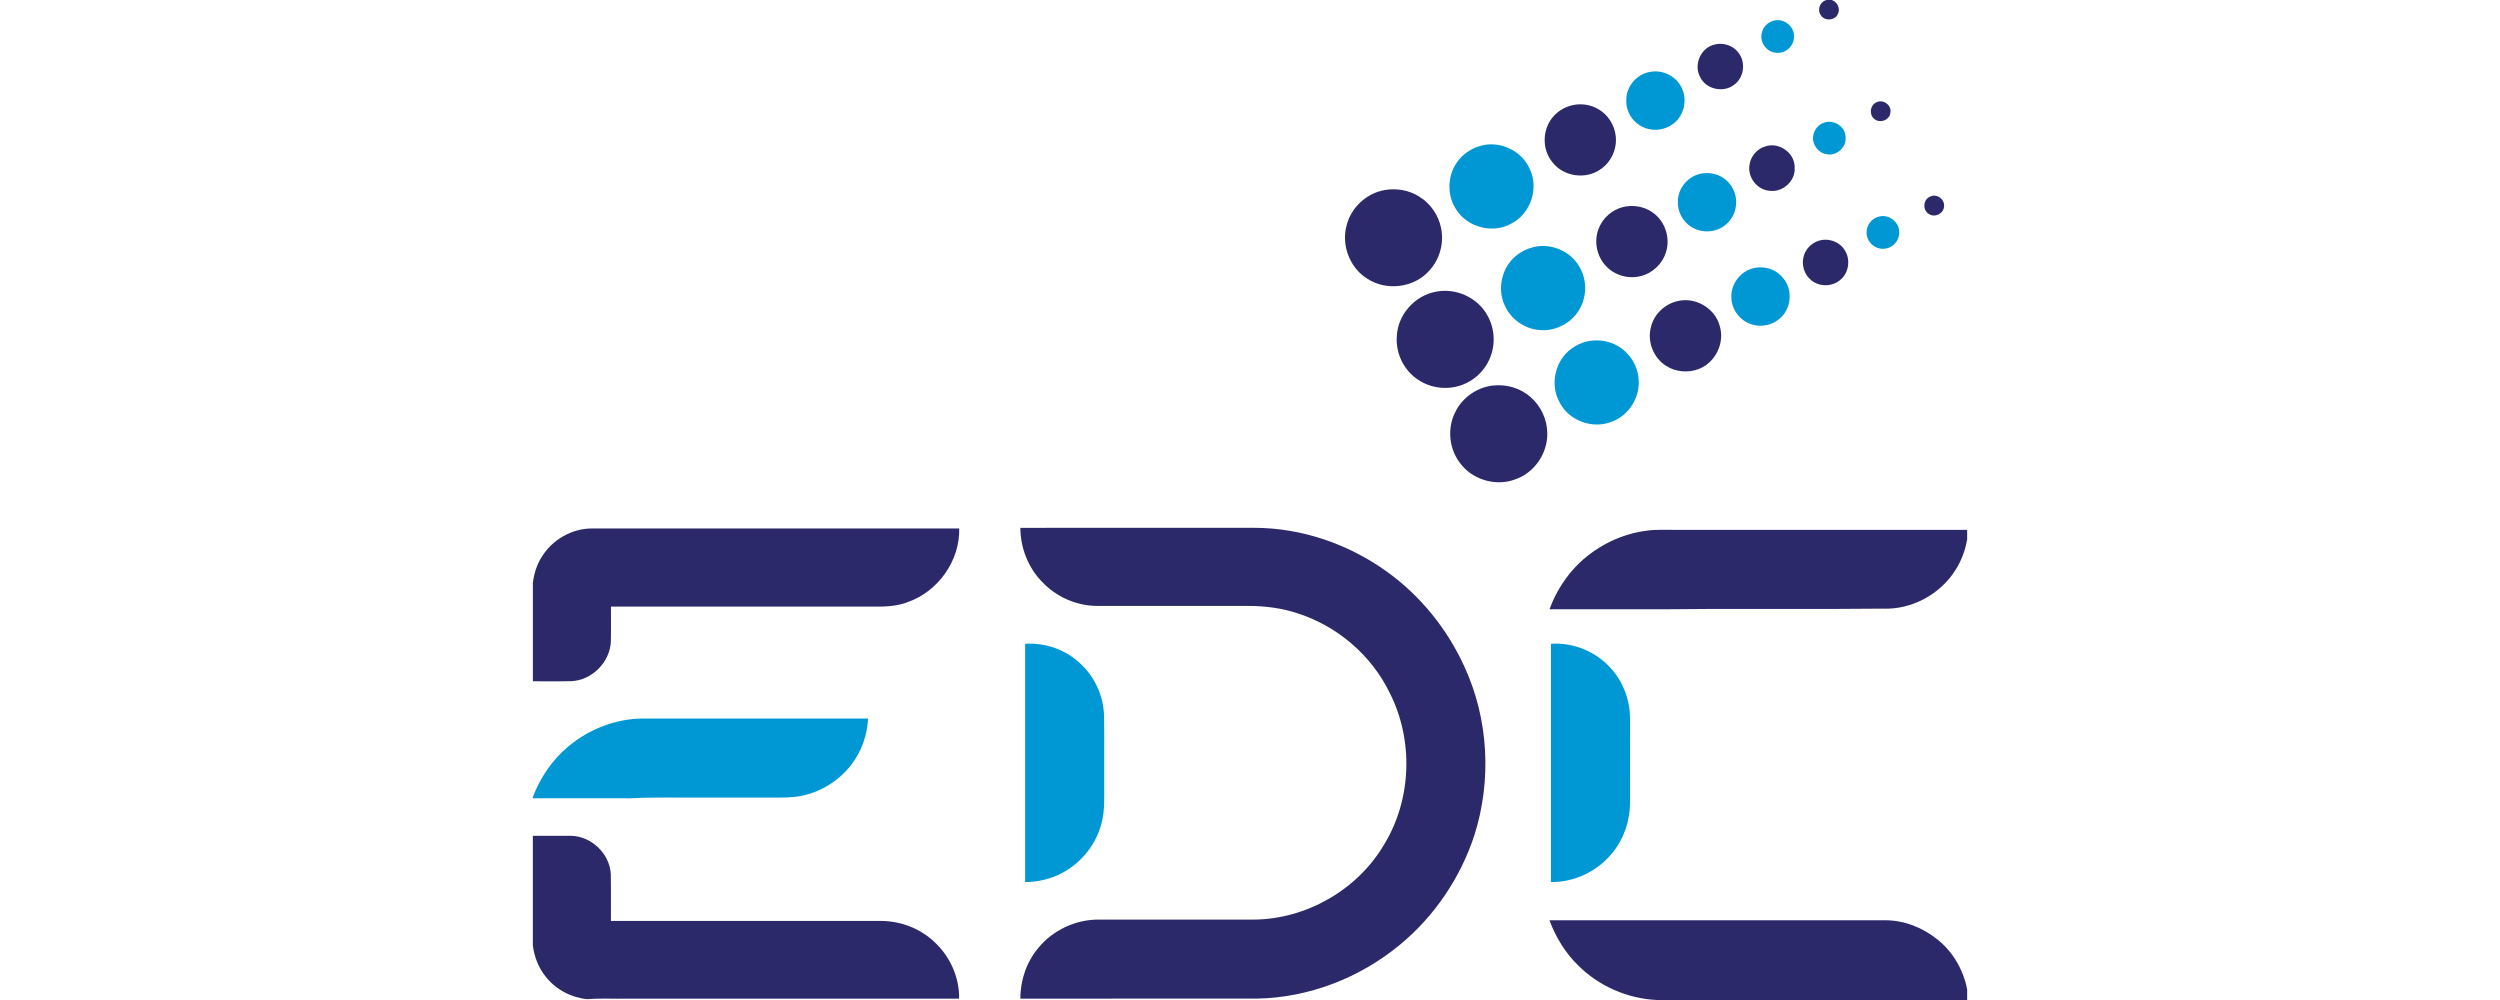 <?xml version="1.0" encoding="utf-8"?>
<!-- Generator: Adobe Illustrator 16.0.0, SVG Export Plug-In . SVG Version: 6.00 Build 0)  -->
<!DOCTYPE svg PUBLIC "-//W3C//DTD SVG 1.1//EN" "http://www.w3.org/Graphics/SVG/1.1/DTD/svg11.dtd">
<svg version="1.1" id="Layer_1" xmlns="http://www.w3.org/2000/svg" xmlns:xlink="http://www.w3.org/1999/xlink" x="0px" y="0px"
	 width="200px" height="80px" viewBox="434.999 333 200 80" enable-background="new 434.999 333 200 80" xml:space="preserve">
<g id="_x23_2c296bff">
	<path fill="#2C296B" d="M581.136,333h0.407c0.452,0.151,0.711,0.705,0.48,1.135c-0.238,0.524-1.075,0.572-1.363,0.071
		C580.349,333.768,580.613,333.111,581.136,333z"/>
	<path fill="#2C296B" d="M572.037,336.6c0.724-0.25,1.593,0.004,2.045,0.625c0.594,0.764,0.444,1.988-0.353,2.555
		c-0.85,0.676-2.272,0.365-2.725-0.634C570.493,338.208,571.02,336.916,572.037,336.6z"/>
	<path fill="#2C296B" d="M585.109,341.186c0.542-0.274,1.24,0.227,1.12,0.83c-0.047,0.612-0.882,0.889-1.313,0.475
		C584.511,342.135,584.613,341.407,585.109,341.186z"/>
	<path fill="#2C296B" d="M560.87,341.4c0.665-0.136,1.383-0.02,1.974,0.321c0.797,0.44,1.333,1.3,1.417,2.202
		c0.104,1.011-0.381,2.061-1.226,2.625c-1.171,0.833-2.946,0.585-3.828-0.552c-0.884-1.045-0.835-2.712,0.093-3.714
		C559.707,341.829,560.27,341.518,560.87,341.4z"/>
	<path fill="#2C296B" d="M576.202,344.721c1.095-0.401,2.402,0.508,2.368,1.682c0.091,1.089-0.997,2.04-2.06,1.853
		c-0.969-0.103-1.709-1.087-1.554-2.045C575.039,345.527,575.542,344.919,576.202,344.721z"/>
	<path fill="#2C296B" d="M545.791,348.201c0.944-0.162,1.954,0.015,2.762,0.537c0.889,0.55,1.529,1.479,1.731,2.504
		c0.254,1.197-0.104,2.504-0.937,3.402c-1.217,1.389-3.455,1.662-4.984,0.639c-1.399-0.875-2.076-2.698-1.627-4.28
		C543.097,349.58,544.344,348.447,545.791,348.201z"/>
	<path fill="#2C296B" d="M589.417,348.724c0.521-0.265,1.188,0.229,1.104,0.8c-0.027,0.568-0.752,0.923-1.218,0.588
		C588.78,349.809,588.851,348.936,589.417,348.724z"/>
	<path fill="#2C296B" d="M564.759,349.585c0.828-0.228,1.765-0.091,2.464,0.423c0.981,0.684,1.425,2.031,1.053,3.167
		c-0.285,0.944-1.101,1.706-2.063,1.922c-0.973,0.238-2.059-0.08-2.738-0.816c-0.77-0.807-0.995-2.072-0.541-3.094
		C563.263,350.416,563.949,349.813,564.759,349.585z"/>
	<path fill="#2C296B" d="M580.513,352.255c0.796-0.249,1.748,0.118,2.129,0.87c0.386,0.696,0.255,1.645-0.336,2.188
		c-0.619,0.625-1.706,0.674-2.386,0.123c-0.587-0.45-0.831-1.264-0.617-1.966C579.464,352.891,579.943,352.427,580.513,352.255z"/>
	<path fill="#2C296B" d="M549.849,356.342c1.586-0.332,3.334,0.439,4.124,1.86c0.632,1.074,0.69,2.456,0.162,3.583
		c-0.419,0.925-1.219,1.663-2.171,2.009c-1.144,0.427-2.483,0.273-3.497-0.402c-1.15-0.737-1.826-2.125-1.723-3.482
		C546.808,358.194,548.167,356.654,549.849,356.342z"/>
	<path fill="#2C296B" d="M569.167,357.098c1.414-0.377,3.008,0.528,3.398,1.939c0.443,1.349-0.304,2.942-1.623,3.465
		c-0.861,0.352-1.9,0.269-2.68-0.25c-0.997-0.64-1.505-1.95-1.186-3.094C567.315,358.15,568.164,357.334,569.167,357.098z"/>
	<path fill="#2C296B" d="M554.451,363.842c1.079-0.122,2.21,0.213,3.018,0.948c0.813,0.708,1.295,1.768,1.313,2.845
		c0.041,1.614-1.022,3.191-2.56,3.712c-1.577,0.601-3.503,0.017-4.469-1.369c-0.846-1.144-0.979-2.763-0.325-4.027
		C551.99,364.796,553.175,363.976,554.451,363.842z"/>
	<path fill="#2C296B" d="M478.372,377.5c0.841-1.34,2.387-2.223,3.975-2.223c9.796,0.002,19.593,0,29.39,0.001
		c0.061,2.593-1.709,5.068-4.154,5.9c-1.209,0.473-2.521,0.325-3.787,0.348c-6.64,0.001-13.282-0.001-19.921,0.001
		c-0.008,0.945,0.015,1.891-0.009,2.836c-0.09,1.624-1.504,3.039-3.129,3.13c-1.036,0.027-2.073,0.001-3.109,0.011v-7.876
		C477.721,378.878,477.954,378.137,478.372,377.5z"/>
	<path fill="#2C296B" d="M516.628,375.227c6.232-0.004,12.464,0.001,18.695-0.002c3.783,0,7.524,1.283,10.591,3.482
		c2.721,1.939,4.884,4.629,6.258,7.671c1.918,4.174,2.168,9.074,0.776,13.446c-1.116,3.398-3.193,6.484-5.959,8.759
		c-3.201,2.647-7.284,4.236-11.448,4.306c-6.305,0.006-12.609,0.003-18.912,0.003c-0.01-1.468,0.496-2.938,1.442-4.065
		c1.16-1.418,2.974-2.263,4.805-2.26c4.146-0.002,8.292-0.002,12.439,0c4.195-0.035,8.289-2.383,10.415-6.008
		c2.211-3.612,2.362-8.359,0.445-12.129c-1.447-2.988-4.153-5.314-7.306-6.343c-1.274-0.434-2.626-0.606-3.97-0.614
		c-4.076,0-8.153,0-12.228,0c-1.615-0.031-3.2-0.746-4.303-1.923C517.247,378.41,516.634,376.816,516.628,375.227z"/>
	<path fill="#2C296B" d="M566.75,375.453c0.708-0.102,1.425-0.061,2.137-0.066c7.829,0,15.656,0,23.485,0v0.766
		c-0.151,0.867-0.46,1.711-0.938,2.453c-1.221,1.947-3.512,3.182-5.814,3.084c-4.539,0.045-9.079,0.017-13.619,0.023
		c-4.347,0.053-8.693,0.018-13.042,0.026c0.514-1.397,1.329-2.687,2.407-3.717C562.833,376.635,564.739,375.699,566.75,375.453z"/>
	<path fill="#2C296B" d="M477.626,399.863c1,0.001,2.001-0.005,3.002,0c1.651,0.006,3.144,1.408,3.236,3.06
		c0.023,1.249,0.001,2.5,0.009,3.749c7.21,0.004,14.421-0.003,21.632,0.004c1.578,0.008,3.151,0.618,4.288,1.719
		c1.221,1.148,1.969,2.813,1.934,4.498c-8.863,0-17.727,0-26.592,0c-1.044,0.023-2.091-0.049-3.134,0.041
		c-1.277-0.113-2.499-0.752-3.305-1.75c-0.597-0.72-0.953-1.619-1.07-2.544V399.863z"/>
	<path fill="#2C296B" d="M558.954,406.621c8.961-0.002,17.918,0,26.878,0c1.522,0.001,3.005,0.6,4.179,1.552
		c1.237,0.989,2.071,2.44,2.361,3.995V413h-24.823c-2.346-0.107-4.638-1.107-6.298-2.768
		C560.216,409.229,559.456,407.966,558.954,406.621z"/>
</g>
<g id="_x23_0098d4ff">
	<path fill="#0098D4" d="M576.866,334.664c0.779-0.25,1.669,0.402,1.65,1.223c0.052,0.771-0.693,1.454-1.457,1.33
		c-0.727-0.059-1.282-0.818-1.127-1.528C576.006,335.2,576.389,334.787,576.866,334.664z"/>
	<path fill="#0098D4" d="M567.004,338.752c0.938-0.187,1.958,0.273,2.437,1.101c0.546,0.897,0.383,2.144-0.374,2.872
		c-0.624,0.615-1.601,0.824-2.422,0.525c-0.915-0.305-1.582-1.239-1.542-2.208C565.065,339.947,565.928,338.924,567.004,338.752z"/>
	<path fill="#0098D4" d="M580.938,342.808c0.766-0.269,1.687,0.311,1.704,1.138c0.111,0.823-0.727,1.571-1.53,1.389
		c-0.651-0.104-1.141-0.753-1.063-1.406C580.089,343.424,580.451,342.959,580.938,342.808z"/>
	<path fill="#0098D4" d="M553.502,344.651c1.501-0.401,3.211,0.396,3.852,1.815c0.79,1.554,0.107,3.641-1.452,4.422
		c-1.476,0.832-3.519,0.306-4.411-1.133c-0.814-1.219-0.691-2.957,0.285-4.049C552.223,345.189,552.839,344.818,553.502,344.651z"/>
	<path fill="#0098D4" d="M570.981,346.912c0.712-0.177,1.513-0.01,2.076,0.469c0.65,0.529,0.969,1.434,0.791,2.254
		c-0.104,0.581-0.451,1.108-0.931,1.447c-0.758,0.552-1.861,0.569-2.642,0.051c-0.679-0.432-1.096-1.245-1.045-2.051
		C569.238,348.072,570.007,347.148,570.981,346.912z"/>
	<path fill="#0098D4" d="M585.336,350.323c0.762-0.204,1.603,0.434,1.597,1.227c0.05,0.68-0.522,1.328-1.205,1.346
		c-0.707,0.077-1.378-0.522-1.398-1.226C584.278,351.053,584.729,350.448,585.336,350.323z"/>
	<path fill="#0098D4" d="M557.566,352.799c1.426-0.414,3.078,0.26,3.797,1.563c0.656,1.109,0.586,2.596-0.171,3.638
		c-0.695,0.987-1.938,1.545-3.137,1.391c-1.151-0.119-2.206-0.888-2.672-1.947c-0.642-1.336-0.239-3.068,0.917-3.995
		C556.668,353.143,557.104,352.92,557.566,352.799z"/>
	<path fill="#0098D4" d="M575.23,354.467c0.593-0.153,1.244-0.078,1.777,0.227c0.671,0.391,1.146,1.121,1.16,1.906
		c0.044,0.668-0.215,1.352-0.706,1.811c-0.607,0.594-1.553,0.809-2.354,0.529c-0.873-0.273-1.535-1.107-1.592-2.021
		C573.401,355.827,574.169,354.736,575.23,354.467z"/>
	<path fill="#0098D4" d="M561.968,360.312c0.737-0.157,1.529-0.087,2.215,0.241c1.071,0.5,1.828,1.604,1.906,2.784
		c0.13,1.439-0.779,2.897-2.141,3.395c-1.5,0.617-3.388-0.046-4.149-1.484c-0.842-1.421-0.413-3.42,0.937-4.371
		C561.104,360.611,561.525,360.416,561.968,360.312z"/>
	<path fill="#0098D4" d="M517.01,384.502c1.646-0.105,3.33,0.502,4.501,1.667c1.143,1.085,1.803,2.641,1.816,4.213
		c0.024,1.785,0.003,3.569,0.011,5.355c-0.011,1.001,0.055,2.018-0.186,3.001c-0.395,1.703-1.555,3.207-3.086,4.047
		c-0.931,0.517-1.993,0.777-3.055,0.783C517.01,397.213,517.01,390.856,517.01,384.502z"/>
	<path fill="#0098D4" d="M559.074,384.504c1.793-0.125,3.617,0.622,4.804,1.973c0.96,1.059,1.501,2.474,1.521,3.902
		c0.008,2.286,0.003,4.572,0.003,6.859c-0.006,1.443-0.498,2.887-1.419,4c-1.175,1.464-3.034,2.347-4.909,2.327
		C559.076,397.21,559.073,390.855,559.074,384.504z"/>
	<path fill="#0098D4" d="M480.482,392.703c1.654-1.381,3.781-2.206,5.941-2.223c6.008,0,12.016-0.001,18.023,0
		c-0.062,1.102-0.374,2.195-0.96,3.133c-0.942,1.568-2.572,2.681-4.356,3.054c-0.758,0.151-1.535,0.142-2.306,0.141
		c-1.824,0-3.647,0-5.471,0c-1.966,0.02-3.935-0.051-5.899,0.056c-2.609-0.005-5.219,0-7.828-0.002v-0.311l0.001,0.206
		C478.224,395.198,479.19,393.77,480.482,392.703z"/>
</g>
</svg>
